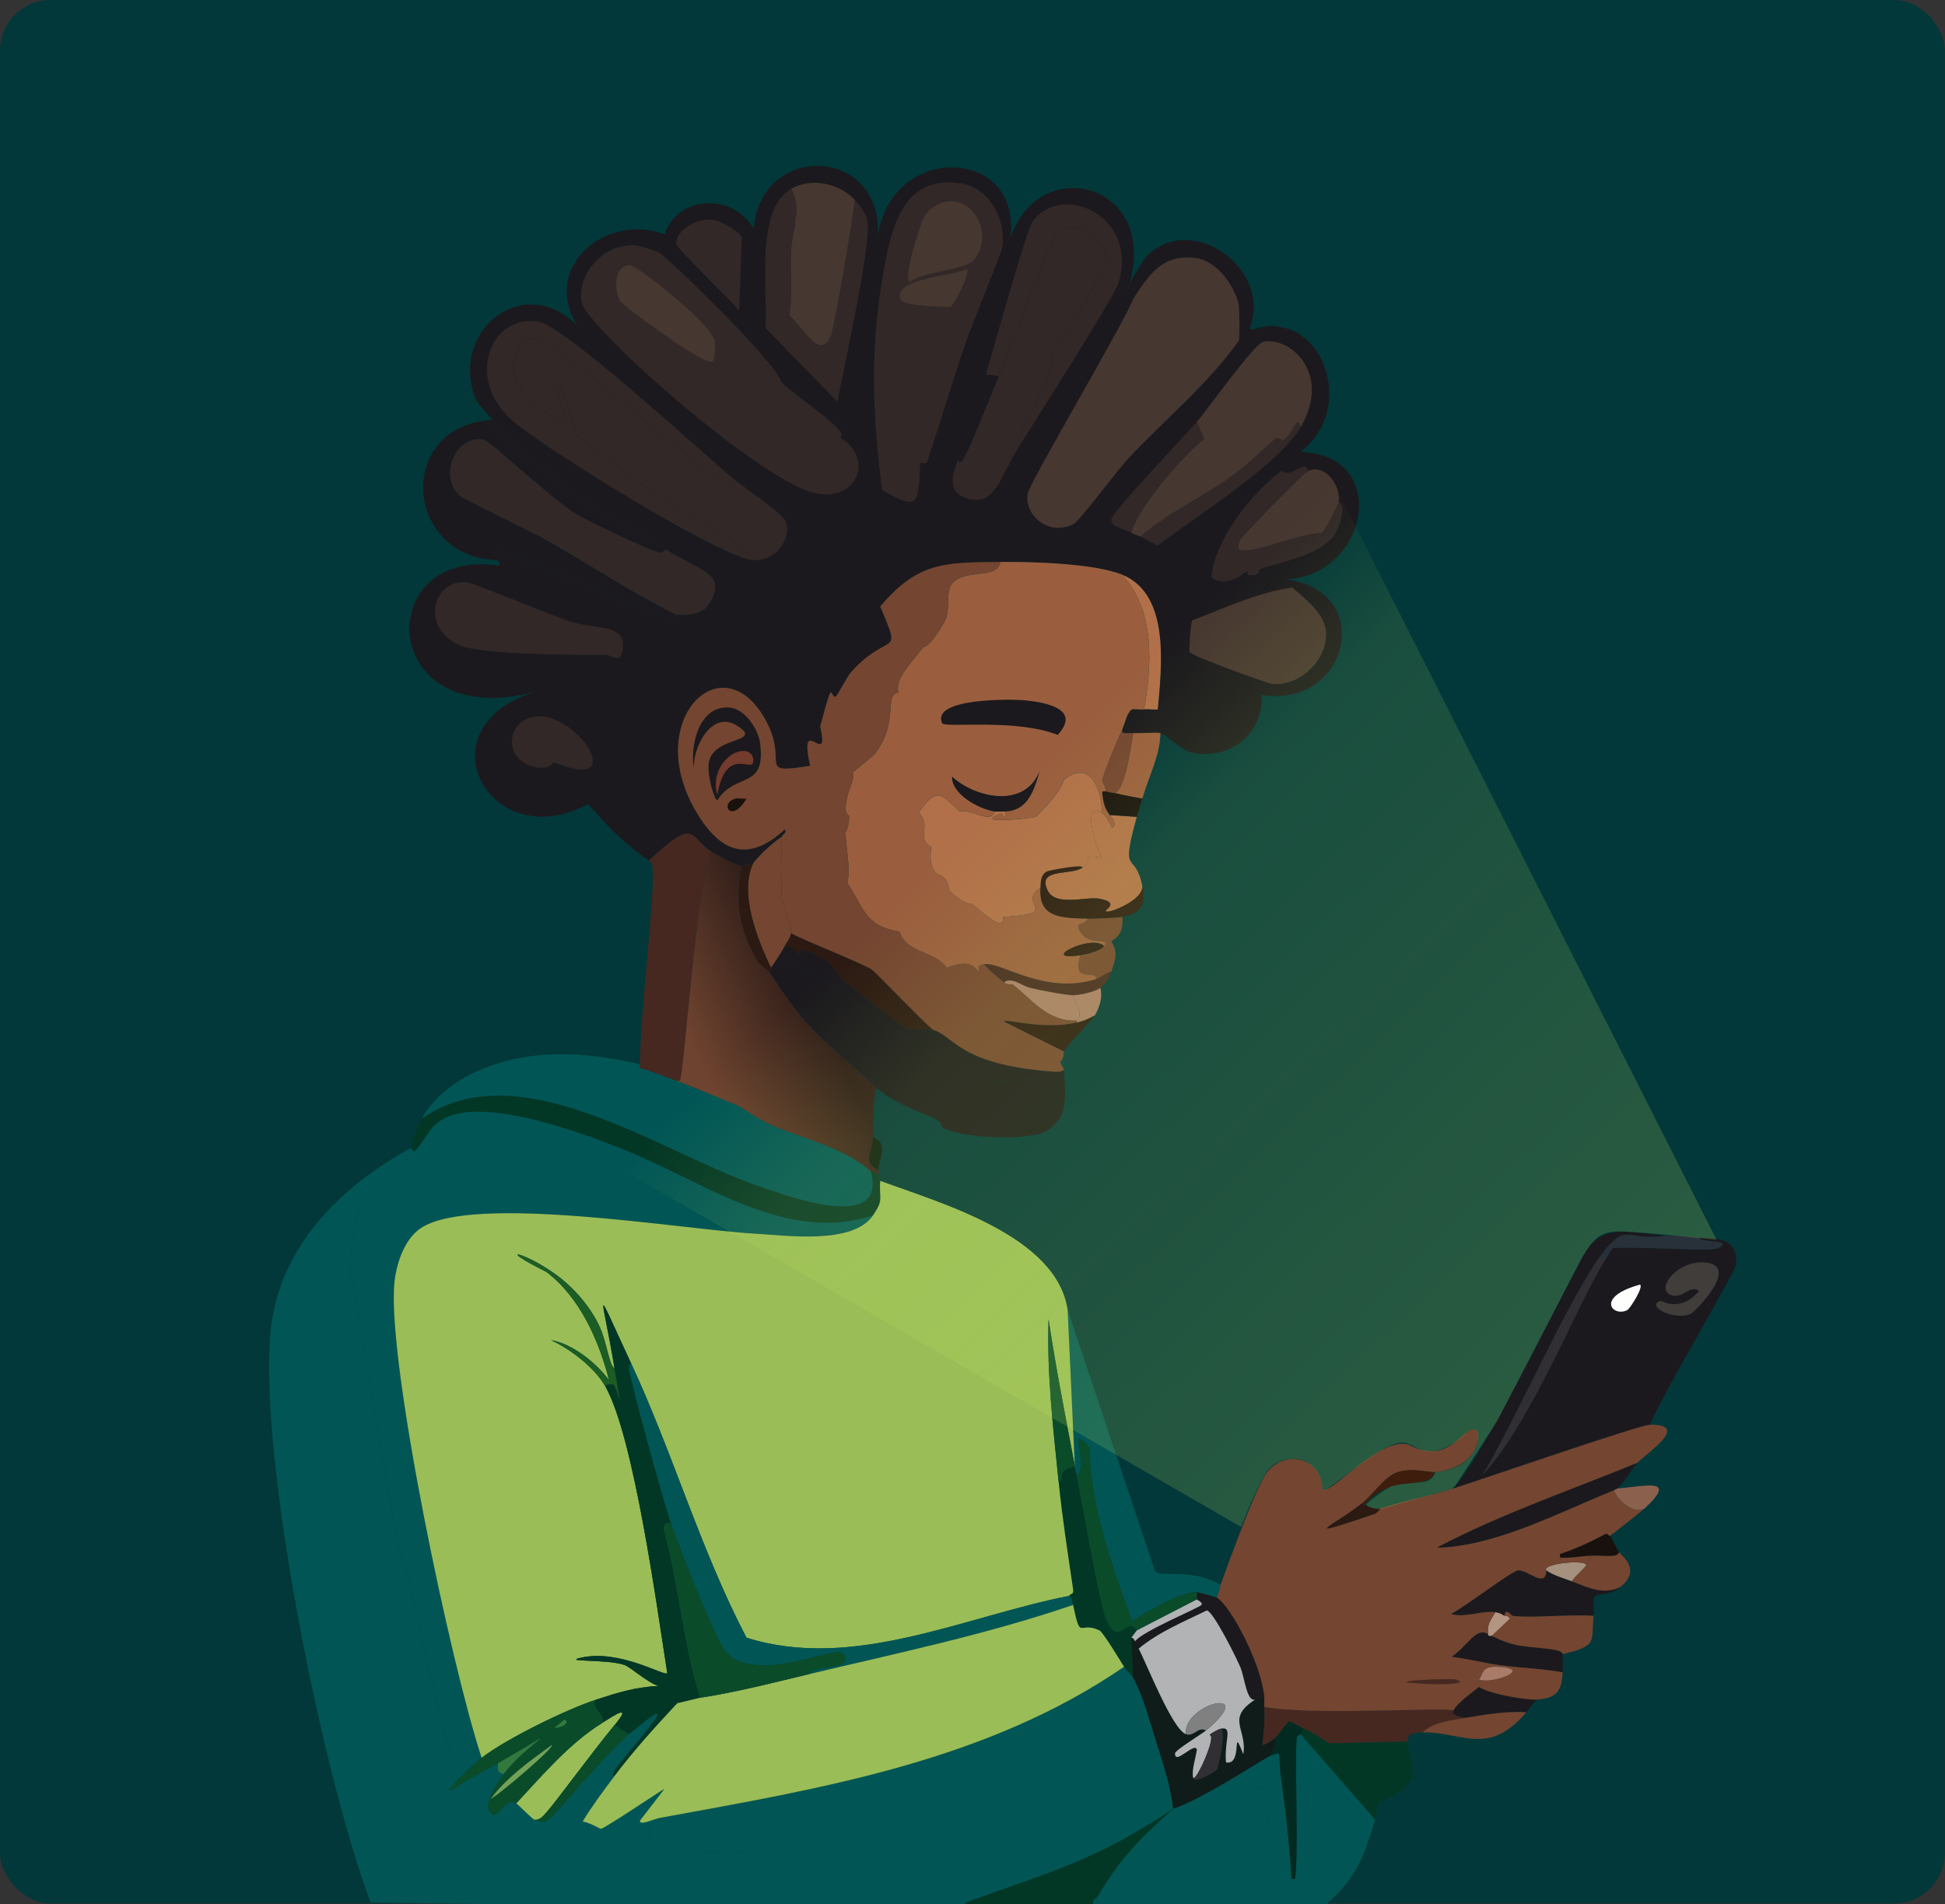 <svg xmlns="http://www.w3.org/2000/svg" width="613" height="600" fill="none"><rect width="100%" height="100%" fill="#333333" stroke="none"/><g clip-path="url(#a)"><rect width="612.961" height="599.858" y="-.001" fill="#023839" rx="16"/><path fill="#1B191D" d="M471.282 508.052c1.037.117 2.015.606 2.869 1.148.182-2.81 2.412-.02 2.582 0 5.841.775 18.3-.574 25.524 0 .189-1.78-.137-3.658 0-5.451.861-2.301 4.668-.352 8.606-3.729-5.568 2.81-10.386.209-15.484-1.721-2.693-1.017-5.633-1.78-8.032-3.443-.15 5.946-5.907-.254-8.893 0-2.021.17-17.414 11.997-21.222 13.763 4.721 1.298 9.271-1.128 14.05-.573v.006zm1.147 16.638c6.644.958 13.457 1.076 20.074 2.295.104-1.904-.072-3.834 0-5.737-.293-1.976-8.841-1.676-14.624-2.869-3.963-.815-7.341-2.764-7.745-2.869-.443-.117-1.18.287-1.147-.573-3.964-2.204-6.025 3.318-11.475 7.171 4.968.633 9.982 1.871 14.911 2.582h.006zm-14.336 14.336c.261.091-1.63 1.623 4.016 2.295 5.633-1.017 13.294-2.204 18.927-1.721 1.122-1.317 2.099-2.915 3.443-4.016-3.286.241-15.094-1.748-18.353-4.017-.339.431-7.068 5.073-8.033 7.459z"/><path fill="#18110E" d="M501.111 490.274c4.466-.216 8.763.789 9.18-1.148-1.043-1.552-1.786-3.579-2.869-5.163-.365.202-.808-.907-1.434-.574-4.635 2.438-9.336 4.72-14.337 6.311v1.147c3.195.261 6.292-.423 9.467-.573h-.007z"/><path fill="#1B191D" d="M458.094 469.052c8.449-2.647 58.684-20.042 61.943-20.074 2.497-7.178 26.49-47.379 26.959-50.189 1.526-9.153-7.054-8.351-11.474-8.893-.111 2.074 11.259.339 6.024 3.443-1.93 1.141-27.917-.691-33.27 0-1.043 1.252-1.721 2.673-2.582 4.016-8.065 12.576-23.301 51.388-38.427 67.394 10.451-17.186 26.933-55.196 37.28-69.115 8.397-11.299 7.967-4.062 20.648-6.311-9.754-.58-18.353-3.645-24.091 3.155-4.309 5.105-30.936 62.726-43.017 76.574h.007z"/><path fill="#28313A" d="M525.201 389.322c-12.681 2.243-12.25-4.988-20.648 6.311l1.148 1.721c.86-1.343 1.538-2.764 2.582-4.016 5.352-.691 31.34 1.141 33.27 0 5.241-3.097-6.135-1.369-6.025-3.442-2.992-.365-7.165-.385-10.327-.574z"/><path fill="#312F34" d="m505.701 397.354-1.147-1.721c-10.347 13.919-26.835 51.929-37.28 69.115 15.126-16.012 30.362-54.824 38.427-67.394z"/><path fill="#403D3B" d="M538.109 397.928c-9.369-1.447-17.212 8.906-10.901 10.328 3.468.775 5.268-3.443 8.319-1.435-6.233 7.074-11.683 2.934-12.329 3.156-4.472 1.532 4.27 6.396 9.754 4.016.997-.43 15.171-14.513 5.163-16.058l-.006-.007z"/><path fill="#FEFEFD" d="M516.883 404.813c-14.448 3.951-8.495 10.393-4.016 8.033.958-.509 5.228-7.413 4.016-8.033z"/><path fill="#0D1D11" d="M275.125 358.348c-.267 5.255-3.533 8.162 1.722 10.327-.013-3.338 3.605-8.235-1.722-10.327z"/><path fill="#1B191D" d="M156.969 176.526c.026-.574-.763-2.556.287-2.869 2.771-.828 44.751 19.233 53.918 20.648 1.603.248 1.903-.58 2.008-.574-13.809-6.813-26.555-15.321-39.862-22.943-4.674-2.679-26.874-13.352-28.106-14.336-7.302-5.849-1.708-19.899 7.458-17.78 1.976.457 20.916 18.471 29.254 23.517 3.11 1.884 24.358 12.127 26.385 12.042.092 0 1.428-.789 1.435-1.148-10.112-5.991-20.602-11.344-30.115-18.353-2.262-1.669-21.371-17.309-22.369-18.353-1.323-1.388-1.03-2.718-2.008-4.016-30.734 1.526-28.132 43.441 1.721 44.165h-.006z"/><path fill="#312827" d="M213.174 193.73c4.003.196 8.567.203 10.901-4.302 4.401-8.489-1.923-8.991-14.336-16.345 0 .358-1.344 1.141-1.435 1.147-2.021.085-23.275-10.164-26.385-12.042-8.332-5.046-27.272-23.06-29.254-23.516-9.166-2.119-14.76 11.931-7.458 17.779 1.232.984 23.431 11.664 28.106 14.337 13.307 7.621 26.053 16.129 39.861 22.942z"/><path fill="#1B191D" d="M155.246 132.361c.971 1.297.685 2.627 2.008 4.016.998 1.043 20.107 16.684 22.369 18.353 9.512 7.008 20.003 12.361 30.115 18.353 12.413 7.354 18.737 7.856 14.336 16.344-2.334 4.506-6.897 4.499-10.901 4.303-.104 0-.404.822-2.008.574-9.166-1.415-51.147-21.476-53.917-20.648-1.05.313-.255 2.295-.287 2.869-.033.58 1.173.978.287 1.721-40.383-5.972-38.277 53.39 12.041 39.575-37.325 11.057-15.138 52.372 16.058 35.565 5.809 6.558 11.808 12.993 19.214 17.779 15.126-14.311 12.603-7.126 19.5-2.869 1.943 1.2 7.876 4.433 9.754 4.59.932.078 1.806-.926 3.442-.574.783-1.701 6.931-7.406 9.18-8.606.091-.841 1.786-1.271.861-2.295-11.508 10.582-20.277 7.218-27.82-5.45-16.788-28.204 6.878-52.477 20.648-30.975 9.805 15.315-3.071 19.266 15.197 16.345-3.853-17.46 6.416 1.571 3.156-12.329 4.29-16.241 2.921-9.167 4.877-9.467.449-.065 3.579-6.298 4.876-7.745 12.107-13.483 16.384-3.684 9.18-20.648 11.97-14.206 20.446-13.848 37.853-14.05 9.878-.117 29.73.463 38.427 4.016 15.204 6.214 12.375 29.117 11.188 42.443-1.343.163-3.058-.228-4.303 0-1.121.203-3.064-.254-3.729 0-1.597.613-2.373 4.669-3.156 6.312-.358 1.675 1.187 1.056 3.443 1.147 2.758.111 7.067-.313 8.606 0 1.988.411 6.141 5.561 10.614 6.311 11.592 1.936 21.991-6.22 21.221-18.353 27.403 4.544 36.413-32.631 7.746-36.419 25.928-1.108 33.211-39.196 4.59-40.148 14.93-11.527 9.681-34.072-3.73-38.714-7.915-2.745-11.996 1.532-12.328-.287 7.295-18.979-18.934-37.11-32.697-22.369-.899.965-4.211 6.611-5.163 8.32-.163.293.417 1.531-.861 2.294-.887-.834.828-2.177.861-2.295 9.082-31.477-28.341-41.51-37.567-14.337 3.788-29.456-38.766-30.1-41.869.574 2.908-29.56-36.921-31.333-39.001-3.442-6.265-11.142-23.79-11.005-28.106 1.721-18.457-7.015-38.975 10.269-27.533 28.68-16.619-16.612-39.607.952-32.409 22.082 1.049 3.084 3.899 5.307 5.737 7.746v-.013z"/><path fill="#463730" d="M376.931 81.312c-10.477-1.428-14.826 5.196-19.787 12.903-3.547 8.775-32.723 57.927-33.27 61.37-1.128 7.191 7.191 13.554 14.623 9.466 1.78-.978 14.005-17.238 16.919-20.361 11.631-12.459 25.029-23.334 34.991-37.279.391-.946.176-10.673 0-11.475-1.317-6.005-6.969-13.737-13.476-14.624z"/><path fill="#312827" d="M237.837 176.526c8.202-.079 11.664-8.235 9.753-12.329-1.251-2.673-13.502-10.842-16.631-13.476.547 3.051-3.436.443-7.746-2.295-9.225-5.855-48.982-41.72-55.065-41.87-4.688-.117-15.256 13.633 9.754 26.959 1.91-.443-1.5-5.796-2.009-8.319-2.529-12.498 3.56 2.302 5.451 11.762 9.271 6.5 18.144 13.756 27.533 20.074 9.231 6.22 22.251 11.84 28.967 19.5l-.007-.006z"/><path fill="#312827" d="M237.836 176.525c-6.715-7.667-19.735-13.28-28.967-19.5-9.388-6.324-18.262-13.574-27.533-20.074-1.89-9.454-7.973-24.253-5.45-11.762.508 2.523 3.918 7.876 2.008 8.319-25.01-13.326-14.441-27.076-9.753-26.958 6.082.149 45.839 36.014 55.065 41.869 4.309 2.738 8.293 5.346 7.745 2.295-10.099-8.502-52.848-47.829-61.083-49.328-14.982-2.732-23.529 17.61-8.606 30.975 9.036 8.091 66.938 44.256 76.574 44.164z"/><path fill="#463730" d="M407.331 185.131c-11.077 1.539-21.143 6.448-31.549 10.327-.554.587-1.095 9.59-.86 10.04.645 1.239 24.703 9.904 26.098 10.041 8.71.828 17.466-7.739 16.918-16.345-.371-5.868-6.63-10.477-10.614-14.05l.007-.013z"/><path fill="#312827" d="M146.927 183.41c-10.94-.548-14.454 14.884-1.721 20.074 6.943 2.829 36.908 3.005 45.885 2.869.959-.014 4.095 2.516 4.877-.287 2.732-9.773-7.771-7.615-15.771-10.041-5.059-1.532-31.49-12.531-33.27-12.615zM269.386 62.959c-.678 7.256-6.48 40.448-7.458 42.73-3.377 7.921-7.68-1.115-13.189-6.311 1.186-6.644.267-13.418.573-20.074.294-6.435 3.593-14.167 0-19.787-11.474 6.532-7.243 32.709-8.032 43.877l22.656 23.23c2.047-11.005 10.784-49.693 9.467-57.074-.372-2.073-2.524-5.007-4.017-6.597v.006z"/><path fill="#463730" d="M249.313 59.516c3.592 5.62.293 13.353 0 19.788-.307 6.656.612 13.43-.574 20.074 5.516 5.196 9.819 14.226 13.189 6.311.972-2.282 6.774-35.48 7.459-42.73-4.981-5.288-13.685-7.08-20.074-3.443z"/><path fill="#312827" d="M421.955 158.173c-.059.554-4.427 9.291-5.451 9.754-9.238.228-30.747 11.005-25.524 2.008.756-1.304 19.845-20.889 21.221-21.509-.697-4.146-4.929 2.471-8.319 0-9.382 6.859-21.098 21.613-22.082 33.557 6.422 4.505 13.137-4.987 11.188-.861 4.974.665 3.475-1.525 4.016-1.721 7.08-2.568 19.344-4.355 23.803-11.188 1.232-1.89 3.697-9.108 1.148-10.04z"/><path fill="#463730" d="M412.206 148.419c-1.375.62-20.465 20.205-21.221 21.509-5.222 8.997 16.286-1.78 25.524-2.008 1.024-.463 5.392-9.193 5.451-9.754.6-5.607-4.538-12.087-9.754-9.753v.006z"/><path fill="#312827" d="M224.936 69.27c-6.22-.685-12.401 4.14-11.762 7.745.255 1.421 17.499 17.936 19.788 20.935l.86-23.23c-.6-1.819-7.021-5.242-8.893-5.45h.007z"/><path fill="#1B191D" d="M378.076 214.952c-20.296 21.548 13.476 26.379 16.918 3.156l-16.918-3.156z"/><path fill="#312827" d="M171.592 225.853c-8.952-1.343-13.633 8.313-7.459 13.763 2.38 2.1 8.417 3.749 10.328.574 22.675 9.388 9.688-12.459-2.869-14.337zm143.107-107.256c-1.349 3.253-10.418 26.34-11.761 26.959-.672.313-1.03-.326-.861-1.147-.522 2.308-5.177 10.072 2.582 12.615 8.919 2.934 10.431-6.598 16.345-16.058-.444-7.302 9.655-16.488 10.901-29.541 3.077-3.735 17.629-28.517 17.205-30.974-.248-1.454-9.525-13.464-16.058-6.885-1.715 1.727-15.875 39.053-18.353 45.025v.006z"/><path fill="#312827" d="m310.682 118.024 4.016.573c2.478-5.972 16.638-43.303 18.353-45.025 6.539-6.578 15.81 5.431 16.058 6.885.424 2.452-14.128 27.233-17.205 30.975-1.246 13.046-11.338 22.239-10.901 29.541 5.124-8.202 30.173-47.3 31.548-51.91 6.292-21.117-17.681-31.66-26.958-19.5-2.087 2.738-12.557 40.787-14.911 48.467v-.006z"/><path fill="#1B191D" d="M310.683 118.023c-2.732 8.919-6.526 17.173-8.606 26.386-.169.821.189 1.46.861 1.147 1.336-.619 10.412-23.706 11.761-26.959l-4.016-.574zm45.311-28.679c-.032.117-1.747 1.46-.86 2.295 1.277-.763.697-2.002.86-2.295z"/><path fill="#312827" d="M200.272 77.297c-10.718-.645-18.672 9.851-16.918 18.066 1.682 7.895 55.384 55.541 73.131 59.935 13.098 3.247 19.618-10.255 8.319-17.492 3.475-1.552-13.118-12.211-18.64-17.492-1.877-6.611-35.949-39.405-38.427-40.722-1.206-.64-6.304-2.223-7.458-2.295h-.007z"/><path fill="#463730" d="M198.552 83.608c-5.249.007-5.02 7.817-3.156 11.188.848 1.532 26.262 20.296 28.967 19.214 1.187-.476 1.07-5.549.861-6.598-1.128-5.594-24.488-23.81-26.672-23.804z"/><path fill="#312827" d="M302.937 57.795c-18.203-2.816-21.861 13.47-24.377 27.246-4.466 24.442-3.638 44.927-.574 69.402 11.631 6.715 11.54 4.473 12.042-8.606.196-.378 1.786.965 2.295-.574 4.101-12.374 7.823-24.937 12.042-37.279 1.877-5.496 11.155-28.002 11.474-29.828 1.467-8.547-3.709-18.94-12.902-20.36z"/><path fill="#463730" d="M301.222 63.533c-3.964-.646-7.974 1.545-10.041 4.876-.645 1.044-7.093 19.885-4.303 20.361 3.899-3.272 17.551-3.475 20.361-7.171 5.184-6.813.946-16.925-6.024-18.066h.007z"/><path fill="#463730" d="M304.658 84.754c-3.801 2.19-23.119 2.953-20.935 9.466.802 2.393 13.281 2.315 15.771 2.582 1.526-1.108 6.52-11.161 5.164-12.042v-.006z"/><path fill="#312827" d="M359.435 169.068c.802.306 4.863 2.881 5.45 2.868 11.827-9.075 38.108-25.42 45.025-37.279-1.134-4.518-2.001 1.917-5.45 4.016-.437.267-1.611-1.082-2.295-.574-2.836 2.106-8.228 7.948-14.911 12.616-9.147 6.396-19.37 11.012-27.819 18.353zm-2.868-1.148c1.545-7.335 16.241-24.482 22.943-29.541l-2.295-5.45c-3.351 3.872-26.75 28.432-26.959 30.688-.228 2.477 3.195 2.634 6.311 4.303z"/><path fill="#463730" d="m377.215 132.936 2.295 5.45c-6.702 5.059-21.404 22.206-22.943 29.541.978.521 1.858.763 2.869 1.147 8.449-7.341 18.672-11.957 27.819-18.353 6.683-4.674 12.075-10.516 14.911-12.615.684-.509 1.858.841 2.295.573 3.449-2.099 4.309-8.534 5.45-4.016 10.034-17.205-3.553-28.706-11.761-26.959-2.895.62-17.512 21.281-20.935 25.238v-.006z"/><path fill="#463730" d="M402.74 115.156c-7.713-1.193-8.209 14.533-4.016 18.353 13.124-4.759 9.727-17.473 4.016-18.353z"/><path fill="#015655" d="M303.798 600.971c-.3-.894.854-1.506 1.434-1.722 25.466-9.323 39.758-12.68 64.526-29.253-.913-7.72-3.41-15.009-5.738-22.369-16.716 6.493-32.591 15.497-49.614 21.221-20.303 6.833-52.621 12.837-73.992 14.337-3.39.241-28.922.932-30.402.574-.293-.072.946-1.911-4.589-2.295-3.032-10.354 2.803-5.236 2.581-8.606-2.158.391-6.48 2.601-6.311.86l7.746-10.04c-2.602 1.545-18.894 12.524-20.074 12.616-.307.026-3.704-2.067-5.738-2.295 3.012-4.975 6.54-9.702 10.041-14.337-1.2-.078.397-2.347.573-2.582 4.962-6.513 24.045-27.5 4.016-10.614-7.751 6.533-24.305 26.907-26.098 27.533-1.167.404-2.595-.092-3.729-.574-.9-.378-4.994-4.649-5.737-5.164-3.932-2.731-6.012 7.452-8.606 2.008-1.174-2.464 2.855-8.892 4.589-11.187-2.138-.685-1.799-1.317-1.721-3.443-4.89 2.843-10.092 5.157-14.623 8.606l-.861-.287c1.141-.847 1.897-2.171 2.869-3.155-6.579-21.672-11.227-43.539-16.058-65.673-.183-.841-1.617-2.94-1.722-3.442-6.421-29.919-10.105-60.601-16.058-90.624.079-26.216 8.235-26.294 20.075-38.14l-1.148-1.148c-22.408 12.401-41.765 31.477-44.164 58.221-3.606 40.109 16.162 138.485 31.549 179.526 62.295.867 124.689 1.552 186.984 1.435v.013zM338.79 462.74c.157.815.417 1.48.574 2.295 4.042-3.371-3.534-17.799 4.016-8.893.43 19.096 6.996 37.019 13.476 54.779 4.447-3.149 15.602-9.441 20.361-9.18.326.02 6.031 1.552 6.311 1.721.776-1.78.998-3.599 1.148-4.016-9.46-5.548-18.666-2.112-20.648-4.303a723050.67 723050.67 0 0 0-27.533-82.311l2.295 49.902v.006zM150.086 337.7c-6.644 2.999-13.672 8.391-17.206 14.91 30.193-21.358 74.116 9.786 104.68 20.648 12.368 4.394 41.778 15.061 36.993-4.016-7.778-7.471-21.795-10.464-31.836-14.91-3.872-1.715-9.232-5.516-9.753-5.738-5.764-2.406-14.226-6.004-19.787-8.032-3.404-1.239-8.241-3.214-11.475-4.016-12.616-3.13-10.588-1.115-11.188-1.148-13.541-.769-27.233.261-40.435 2.295l.007.007z"/><path fill="#033725" d="M132.88 352.616c-1.813 3.345-2.406 5.607-3.443 9.18l1.148 1.147c3.625-3.625 4.361-7.654 9.179-10.327 12.883-7.139 43.448 4.349 57.074 9.754 24.735 9.812 50.553 29.697 78.295 20.647 3.592-5.267 1.832-5.111 2.295-10.9.169-2.113-.574-1.63-.574-1.722-1.408-1.271-2.204-1.056-2.295-1.147 4.779 19.076-24.625 8.41-36.993 4.016-30.558-10.862-74.481-42.006-104.68-20.648h-.006z"/><path fill="#015655" d="M150.084 337.699c13.209-2.034 26.894-3.057 40.435-2.294.594.032-1.428-1.982 11.188 1.147v-1.147c-17.218-4.043-35.089-5.171-51.623 2.294zm-19.5 25.238c-11.839 11.853-19.996 11.925-20.074 38.14 5.959 30.03 9.636 60.705 16.058 90.624.105.496 1.539 2.601 1.721 3.442 4.838 22.135 9.48 44.002 16.058 65.673 2.022-2.047 5.236-5.157 7.459-6.885-9.754-29.377-29.749-124.402-27.533-149.418.535-6.05 3.051-13.939 8.319-17.492 16.293-10.986 82.885.469 105.254 1.721 0-.378.163-.991-.287-1.147-1.434-.502-18.489-1.708-23.516-2.295-13.613-9.851-50.586-29.561-65.386-32.123-3.266-.567-7.178 1.089-8.893-.573-4.811 2.666-5.555 6.695-9.18 10.327v.006z"/><path fill="#015655" d="M139.757 352.616c1.709 1.656 5.62.007 8.893.574 14.8 2.562 51.773 22.271 65.386 32.123 5.027.586 22.082 1.793 23.517 2.295.45.156.287.769.287 1.147 9.981.554 30.935 3.566 37.279-5.737-27.741 9.049-53.553-10.836-78.295-20.648-13.626-5.405-44.19-16.886-57.073-9.754h.006z"/><path fill="#033725" d="M333.626 466.757c1.148 11.409 2.921 22.786 4.59 34.13.287 1.956-1.278 1.219-1.147 2.008.058.372.489-.235 1.147 2.869 2.491 11.748 1.728 4.883 8.319 8.032 1.148.548 6.566 9.604 7.746 11.475.71 1.128 2.764 3.246 2.868 3.442l-.573-12.615 1.721-2.295c-3.319-5.034-5.607 6.193-9.754-3.73-2.066-4.942-7.412-35.982-9.179-45.025-.157-.815-.418-1.48-.574-2.295-.033-.182.033-.391 0-.573-6.396 1.095-2.608 4.264-5.164 4.59v-.013z"/><path fill="#015655" d="M208.013 572.87c.222 3.37-5.613-1.754-2.582 8.606 5.536.384 4.297 2.223 4.59 2.295 1.48.358 27.005-.333 30.402-.574 21.371-1.506 53.683-7.511 73.991-14.337 17.023-5.724 32.899-14.728 49.615-21.221-2.034-6.435-3.67-12.929-6.884-18.927-.105-.196-2.159-2.315-2.869-3.442-43.467 29.801-95.494 38.322-146.263 47.606v-.006zm195.59-13.768c-1.043.788-3.169 2.947-4.016 3.442 5.45 10.979-1.572 4.714.573 12.329-4.048 1.004-2.066 1.93-4.303 3.729-2.79 2.243-20.895 12.355-26.385 15.484-4.824 2.752-6.93 8.443-16.345 4.59-2.327 1.552-8.345 2.152-7.458-.574-.065.111-1.493.216-1.148 2.295 24.377-.104 48.755.079 73.132 0 10.379-9.036 12.1-15.484 15.771-26.959-7.841-8.984-15.68-17.97-23.517-26.959-.039.059-1.049.392-1.147.861-.841 3.964.547 35.526-.574 44.738h-1.147c-.613-11.018-1.904-22.062-3.443-32.983l.007.007z"/><path fill="#033725" d="M303.8 600.971c13.581-.026 27.142-.515 40.722-.574-.345-2.079 1.082-2.184 1.148-2.295 7.556-12.746 13.3-18.32 24.09-28.106-24.769 16.573-39.06 19.931-64.526 29.254-.58.209-1.734.828-1.434 1.721zm106.115-54.485c7.841 8.984 15.679 17.97 23.516 26.959.535-1.676.372-3.782 1.148-5.451 16.716-5.848 8.625-13.997 9.179-19.213l-24.951.574c-2.405-1.663-5.085-3.397-7.745-4.59-1.115.593-.913 1.375-1.147 1.721z"/><path fill="#015655" d="M353.129 598.676c9.414 3.86 11.52-1.838 16.344-4.59 5.49-3.129 23.595-13.248 26.386-15.484 2.236-1.799.254-2.725 4.303-3.729-2.145-7.615 4.876-1.35-.574-12.329-2.217 1.291-6.194 1.108-5.451 4.016-1.082-.652-3.123-.489-4.016 0-27.069 14.937-34.939 30.747-36.992 32.123v-.007z"/><path fill="#015655" d="M400.161 553.364c-1.597.684-21.482 13.737-30.401 16.631-10.79 9.786-16.534 15.361-24.09 28.107-.887 2.725 5.131 2.125 7.458.574 2.054-1.376 9.923-17.186 36.993-32.123.893-.489 2.934-.652 4.016 0-.75-2.908 3.234-2.725 5.45-4.016.848-.496 2.973-2.654 4.017-3.442-.3-2.113-.163-4.46-.574-6.598-.118-.17-2.471.691-2.869.86v.007z"/><path fill="#032A20" d="M401.883 547.633c.45 2.719-.541 3.573-1.721 5.737.397-.169 2.751-1.03 2.868-.86.411 2.138.274 4.485.574 6.597 1.539 10.921 2.83 21.959 3.442 32.984h1.148c1.121-9.213-.267-40.775.574-44.738.097-.47 1.108-.802 1.147-.861.228-.346.033-1.128 1.147-1.721-1.043-.47-4.322-2.4-4.876-2.295-.45.085-3.312 4.335-4.303 5.163v-.006z"/><path fill="#0A4C2A" d="M339.363 465.035c1.767 9.043 7.113 40.083 9.18 45.025 4.14 9.917 6.428-1.31 9.753 3.729 6.312-3.251 12.62-6.502 18.927-9.753-.163-.339.104-1.545 0-2.295-4.759-.267-15.914 6.024-20.361 9.18-6.487-17.753-13.052-35.682-13.476-54.779-7.55-8.912.026 5.523-4.016 8.893h-.007z"/><path fill="#9ABD57" d="M277.42 372.117c-.463 5.789 1.304 5.626-2.295 10.901-6.344 9.297-27.305 6.291-37.28 5.737-22.362-1.252-88.961-12.707-105.254-1.721-5.268 3.553-7.778 11.449-8.319 17.492-2.217 25.016 17.779 120.041 27.533 149.418 7.641-5.939 26.731-15.295 36.132-18.352 6.826-2.224 12.022-3.86 19.5-4.303-3.494-1.148-8.677-5.914-10.614-6.598-5.333-1.885-19.963-.894-13.763-2.295 12.375-2.797 26.496 6.056 27.246 4.876-3.266-20.687-10.497-74.376-19.5-90.336-3.358-5.953-11.071-11.86-17.206-14.624 6.709 1.076 14.122 6.97 18.353 12.616-3.169-12.46-9.258-26.223-19.787-34.131-17.251-8.665-6.318-6.089 3.442 1.147 5.438 4.03 10.706 10.165 13.476 16.345 2.113 4.708 2.941 12.127 4.59 12.903-3.912-23.927-7.171-28.191 5.164-1.721 13.241 28.412 21.88 58.755 36.419 86.607 33.609 10.66 68.841-6.748 101.811-13.189-.13-.789 1.435-.052 1.148-2.008-1.669-11.345-3.443-22.715-4.59-34.131-1.702-16.951-3.736-33.987-3.156-51.049 2.328 15.569 5.373 31.001 8.319 46.459.033.183-.032.391 0 .574l-2.295-49.902c-3.403-23.484-40.141-33.706-59.081-40.722l.007.007z"/><path fill="#033725" d="M193.676 431.19c2.855 17.441 1.239 6.892-.287 5.164-.104-.124-2.758-.339-2.582.574 9.004 15.96 16.234 69.65 19.501 90.337-.75 1.186-14.872-7.674-27.246-4.877-6.2 1.402 8.43.411 13.763 2.295 1.936.684 7.113 5.45 10.614 6.598-7.478.437-12.674 2.079-19.5 4.303-2.087 2.797 3.605 4.87 1.721 7.458 4.72-2.934 9.408-6.017 4.016.574l4.59 2.869c20.035-16.886.945 4.101-4.016 10.614-.176.234-1.774 2.503-.574 2.581 6.083-8.064 12.896-15.569 19.787-22.942l7.172-1.722c-5.477-17.27-6.676-35.571-11.475-53.057-.208-1.682.802-2.229 2.295-2.008-2.862-8.58-11.748-40.839-13.189-48.467-.183-.972.234-1.271.573-2.008-12.335-26.47-9.075-22.206-5.163 1.721v-.007z"/><path fill="#015655" d="M211.455 479.946c2.308 6.917 13.835 36.439 17.206 40.435 8.566 10.151 32.448-.678 36.419.287.097.026 1.414 1.337 1.434 1.434.763 4.486-9.604 2.413-11.475 5.451 27.905-6.644 55.965-12.498 83.172-21.795-.659-3.104-1.089-2.497-1.148-2.869-32.97 6.441-68.202 23.849-101.811 13.189-14.545-27.852-23.184-58.194-36.419-86.607-.339.736-.756 1.036-.574 2.008 1.448 7.628 10.334 39.887 13.19 48.467h.006z"/><path fill="#0A4C2A" d="M333.625 466.757c2.556-.326-1.232-3.494 5.164-4.59-2.947-15.458-5.985-30.89-8.319-46.459-.58 17.062 1.454 34.098 3.155 51.049z"/><path fill="#1C5C25" d="M190.805 436.929c-.176-.913 2.471-.698 2.582-.574 1.526 1.735 3.143 12.277.287-5.163-1.649-.776-2.477-8.202-4.59-12.903-2.771-6.187-8.045-12.315-13.476-16.345-9.76-7.236-20.693-9.812-3.442-1.147 10.529 7.908 16.625 21.671 19.787 34.131-4.238-5.647-11.644-11.547-18.353-12.616 6.135 2.771 13.848 8.671 17.205 14.624v-.007z"/><path fill="#9ABD57" d="M255.044 527.553c-11.409 2.719-22.805 5.685-34.417 7.459l-7.172 1.721c-6.891 7.374-13.704 14.878-19.787 22.943-3.494 4.635-7.028 9.362-10.04 14.336 2.027.229 5.431 2.321 5.737 2.295 1.18-.091 17.473-11.07 20.074-12.615l-7.745 10.04c-.17 1.741 4.153-.463 6.311-.861 50.769-9.284 102.796-17.805 146.263-47.606-1.18-1.871-6.598-10.927-7.746-11.475-6.585-3.149-5.822 3.716-8.319-8.032-27.207 9.297-55.267 15.152-83.172 21.795h.013zm-65.385 15.49c-10.236 6.363-18.809 16.495-26.959 25.238.737.515 4.838 4.778 5.737 5.163 1.643.326 3.012-1.428 4.016-2.582 3.332-3.833 13.379-17.648 21.222-27.245 5.392-6.592.704-3.508-4.016-.574z"/><path fill="#0A4C2A" d="M168.436 573.438c1.135.482 2.562.978 3.729.574 1.793-.62 18.347-21 26.099-27.533l-4.59-2.869c-7.843 9.591-17.897 23.413-21.222 27.246-1.004 1.154-2.373 2.901-4.016 2.582zm52.196-38.426c11.612-1.767 23.008-4.74 34.418-7.459 1.871-3.038 12.237-.965 11.474-5.45-.019-.098-1.336-1.409-1.434-1.435-3.97-.958-27.852 9.865-36.419-.287-3.377-3.996-14.904-33.517-17.205-40.435-1.493-.221-2.504.326-2.295 2.008 4.792 17.486 5.998 35.787 11.474 53.058h-.013zm-68.827 18.926c-2.223 1.728-5.437 4.837-7.459 6.885-.971.978-1.727 2.301-2.868 3.155l.86.287c4.532-3.449 9.734-5.763 14.624-8.606 24.488-14.226 9.238-6.5 1.721 3.442-1.734 2.295-5.763 8.724-4.59 11.188 2.595 5.444 4.675-4.74 8.606-2.008 8.15-8.743 16.717-18.874 26.959-25.238 1.884-2.588-3.807-4.661-1.721-7.458-9.401 3.058-28.497 12.42-36.132 18.353z"/><path fill="#33793E" d="M156.968 555.659c-.079 2.119-.418 2.758 1.721 3.443 7.517-9.943 22.767-17.669-1.721-3.443z"/><path fill="#73A156" d="M173.887 549.921c-6.892 5.033-14.037 10.021-19.214 16.918 2.093-.795 20.394-16.383 19.214-16.918z"/><path fill="#33793E" d="m177.905 541.896-3.156 2.581c2.152.105 5.105-1.617 3.156-2.581z"/><path fill="#101C1A" d="M357.145 528.7c3.214 6.004 4.85 12.491 6.885 18.926 2.327 7.361 4.824 14.65 5.737 22.369 8.919-2.894 28.804-15.953 30.401-16.631 1.18-2.158 2.171-3.019 1.721-5.738-.456.378-3.592 2.778-4.016 2.008.502-3.892.835-7.836.574-11.761-.072-1.135.111-2.315 0-3.443-1.376.946-2.738 1.063-2.869 1.148-9.355 5.985-2.445 9.251-3.729 17.205-3.964-10.196.13 3.645-5.45 2.582-.607-7.002 2.36-11.448-1.722-10.614 1.95.737-.749 12.368-1.147 12.903-.267.358-6.885 4.609-7.459 2.581-.626-2.216.828-6.441 1.148-8.893-.665-2.62-7.009 5.125-6.885 1.148.033-.952 8.534-6.155 9.754-7.172-2.458-1.447-3.749 2.047-6.312 1.148-4.303-1.519-12.328-22.063-14.91-26.959-.45-.854-.75-1.389-1.148-2.295-.234-.535-.489-1.089-1.147-1.148l.574 12.616v.02z"/><path fill="#1B191D" d="M377.219 504.035c.046.098 2.021.985 1.435 1.722-.744.932-18.686 8.312-20.935 11.474.397.907.697 1.441 1.147 2.295 6.357-5.268 14.154-8.456 21.509-12.042 2.053.32 9.571 15.452 10.614 18.066 1.304 3.286 1.949 10.777 4.59 10.041.13-.085 1.493-.202 2.868-1.148-1.03-10.223-10.457-28.243-14.91-30.975-.281-.169-5.985-1.701-6.311-1.721.104.75-.163 1.956 0 2.295l-.007-.007z"/><path fill="#B2B3B4" d="m358.292 513.789-1.722 2.295c.659.058.913.612 1.148 1.147 2.249-3.156 20.191-10.536 20.935-11.475.586-.736-1.383-1.617-1.435-1.721-6.311 3.251-12.62 6.502-18.926 9.754zm.574 5.737c2.588 4.896 10.607 25.439 14.91 26.958-.991-9.746 23.426-15.484 6.311-1.147-1.212 1.017-9.721 6.22-9.753 7.172-.124 3.977 6.22-3.769 6.885-1.148-.32 2.452-1.774 6.676-1.148 8.893.906 1.226 7.53-13.411 5.164-13.476.091-.411 2.908-1.897 3.442-2.008 4.075-.835 1.115 3.605 1.721 10.614 5.581 1.063 1.48-12.779 5.451-2.582 1.284-7.96-5.627-11.22 3.729-17.205-2.64.736-3.286-6.748-4.59-10.041-1.036-2.614-8.56-17.746-10.614-18.066-7.354 3.586-15.152 6.781-21.508 12.042v-.006z"/><path fill="#808081" d="M373.777 546.485c2.562.9 3.853-2.595 6.311-1.147 17.114-14.337-7.302-8.6-6.311 1.147z"/><path fill="#312F34" d="M376.071 560.248c.574 2.028 7.191-2.223 7.459-2.582.397-.534 3.096-12.166 1.147-12.902-.528.111-3.351 1.597-3.442 2.008 2.366.065-4.258 14.708-5.164 13.476z"/><path fill="#462821" d="M398.436 537.881c.261 3.918-.072 7.869-.574 11.761.424.77 3.56-1.623 4.017-2.008.991-.828 3.846-5.078 4.303-5.163.554-.105 3.833 1.825 4.876 2.295 2.654 1.193 5.34 2.927 7.746 4.59l24.951-.574c.104-.959-.268-1.545.86-2.295 1.513-.424 2.165-.554 3.729-.574 3.671-3.462 9.141-3.755 13.763-4.59-5.646-.671-3.755-2.203-4.016-2.295-3.201-1.128-45.383 1.728-59.655-1.147z"/><path fill="#744530" d="M472.428 524.691v.574c11.025.698-2.302 5.568-6.311 4.016-.196.274.195 2.047 0 2.295 3.266 2.269 15.067 4.258 18.353 4.016 6.291-.463 7.712-2.829 8.032-8.606-6.618-1.219-13.431-1.336-20.074-2.295zm-10.32 16.632c-4.623.835-10.093 1.122-13.763 4.59 12.648-.182 20.615 7.83 32.696-6.311-5.633-.482-13.3.704-18.927 1.721h-.006zm38.999-51.051c-.072 1.063-.547 1.995-1.147 2.869-1.193 1.728-3.449 3.338-4.59 5.164 5.105 1.93 9.923 4.531 15.484 1.721 6.507-5.581.254-9.662-.574-10.901-.417 1.936-4.713.932-9.179 1.147h.006z"/><path fill="#8B614E" d="m509.715 469.052-1.148.574c1.298 3.279 6.363 7.758 9.754 5.737 10.855-10.06-.118-6.904-8.606-6.311z"/><path fill="#A5917E" d="M487.345 494.863c2.392 1.663 5.339 2.426 8.032 3.443 1.141-1.819 3.397-3.43 4.59-5.164-.809-1.806-14.226-.261-12.616 1.721h-.006z"/><path fill="#A97B68" d="M466.123 529.274c4.004 1.552 17.33-3.318 6.312-4.016-5.679-.358-4.799 1.911-6.312 4.016z"/><path fill="#744530" d="M474.149 509.2c.098.065.946-.287 1.722.86l-5.738 5.451c.398.104 3.782 2.054 7.746 2.869 5.789 1.193 14.337.886 14.623 2.868 11.429-2.588 8.906-4.146 9.754-12.042-7.224-.573-19.683.776-25.525 0-.169-.019-2.399-2.81-2.582 0v-.006z"/><path fill="#B49582" d="M471.279 508.053c-1.473 2.608-2.666 3.67-2.295 6.885-.032.86.704.456 1.148.573l5.737-5.45c-.776-1.148-1.623-.796-1.721-.861-.854-.541-1.832-1.023-2.869-1.147z"/><path fill="#744530" d="M458.09 469.052c-7.589 2.379-15.334 3.853-22.943 6.311-.124.039-1.102 1.414-2.008 1.721-25.146 8.521-12.772 3.788-3.729-3.443 3.11-2.484 7.113-8.495 11.188-9.753 4.798-1.48 9.577.228 11.761 0 14.207-1.5 14.481-12.42 12.903-13.189-4.147-2.034-8.15 11.689-21.222 4.59-8.762-3.097-25.616 16.723-27.246 14.049-.104-9.544-11.005-12.85-17.205-5.737-3.371 3.866-12.557 29.3-14.911 35.845-.15.418-.371 2.237-1.147 4.017 4.459 2.725 13.88 20.752 14.91 30.975.111 1.127-.071 2.308 0 3.442 14.266 2.875 56.454.013 59.656 1.147.965-2.379 7.693-7.021 8.032-7.458.195-.248-.196-2.021 0-2.295 1.512-2.099.626-4.375 6.311-4.016v-.574c-4.929-.711-9.943-1.949-14.911-2.582 5.451-3.853 7.511-9.369 11.475-7.171-.372-3.215.822-4.277 2.295-6.885-4.779-.561-9.336 1.871-14.05.574 3.808-1.767 19.207-13.594 21.222-13.763 2.979-.255 8.743 5.945 8.892 0-1.603-1.982 11.814-3.528 12.616-1.722.6-.873 1.069-1.806 1.148-2.868-3.169.15-6.266.834-9.467.573v-1.147c5.001-1.591 9.708-3.866 14.337-6.311.626-.333 1.069.776 1.434.574.613-.333 9.851-7.635 10.901-8.606-3.39 2.021-8.45-2.458-9.753-5.738-17.147 6.918-37.28 17.675-55.639 18.066 20.158-10.594 41.999-18.027 63.091-26.672 3.044-3.168 16.879-12.178 4.016-12.042-3.267.033-53.494 17.428-61.944 20.075l-.013.013z"/><path fill="#1B191D" d="m508.565 469.625 1.147-.573c2.673-2.419 4.877-6.539 6.311-8.032-21.091 8.638-42.932 16.071-63.091 26.672 18.36-.392 38.486-11.149 55.639-18.067h-.006z"/><path fill="#3E1D0C" d="M429.411 473.642c-.059.671.365.495.573.573 9.526-10.724 19.227-3.696 22.37-10.327-2.178.228-6.957-1.48-11.762 0-4.068 1.259-8.071 7.263-11.188 9.754h.007z"/><path fill="#2B1912" d="M435.146 475.363c-1.884.287-3.475-.541-5.163-1.148-.209-.078-.633.098-.574-.573-9.043 7.223-21.424 11.963 3.729 3.442.907-.306 1.885-1.682 2.008-1.721z"/><path fill="#462821" d="M458.95 529.273c-1.109-.358-15.772.072-15.772.861 7.752.991 20.942.808 15.772-.861z"/><path fill="#B17049" d="M341.084 273.462c-3.892 2.523-14.369 0-10.901 7.171 2.497 5.151 12.114 1.8 16.345 2.582 7.876 1.454-.821 4.44 2.869 4.016 2.419-.28 11.083-4.12 10.614-8.032-2.256-11.566-7.185-2.269-1.721-21.795l-8.606-.574c.189.463 1.056.554 1.721 3.156l-.861.86c-.919-1.402-1.786-3.683-3.155-4.59-6.689-4.414-2.054 11.103 0 14.05-7.341-1.206-2.478.672-6.311 3.156h.006z"/><path fill="#2B1912" d="M327.888 279.773c-.554 9.388 6.174 9.492 14.91 9.753 1.728.052 9.467-.28 10.901-.574 6.233-1.271 7.433-3.996 6.311-9.753.476 3.912-8.188 7.752-10.614 8.032-3.69.424 5.007-2.562-2.868-4.016-4.232-.782-13.855 2.569-16.345-2.582-3.475-7.172 7.008-4.648 10.901-7.172.86-1.408-10.654.842-11.188 1.148-2.002 1.154-1.897 3.286-2.008 5.164z"/><path fill="#744530" d="M342.805 289.519c-.789 2.334-5.027.645-1.721 4.877 2.803 3.579 9.121.867 6.885 3.729-1.233 1.578-5.405 2.549-7.459 2.869-2.68 9.245 4.427 4.244 5.164 7.458 1.63-.541 2.907-1.936 4.59-2.295 1.193-3.52 2.19-6.07 0-9.466.071-.444 4.172-1.474 3.442-7.746-1.434.294-9.173.626-10.901.574z"/><path fill="#9A5E3E" d="M357.142 231.018c-.847 4.746-2.275 16.775-5.737 18.927 2.914.717 5.659 1.199 8.606 1.721 1.969-6.807 5.541-13.385 5.737-20.648-1.539-.313-5.848.111-8.606 0z"/><path fill="#462821" d="M310.109 303.863c1.115 1.375 5.15 4.922 6.311 5.737 2.438-1.904 5.45 1.011 8.319 1.721 2.725.678 11.318 2.308 13.476 2.295 2.145-.013 6.683-.997 8.606-2.295 1.624-1.095 2.817-3.318 3.443-5.163-1.682.358-2.96 1.753-4.59 2.295-16.254 5.372-30.206-5.581-35.565-4.59z"/><path fill="#2B1912" d="M339.362 322.215c-10.764 2.51-22.721-1.421-22.943-.287 6.312 3.156 12.62 6.311 18.927 9.467.932-2.1 8.841-9.897 9.754-11.475-2.165 1.193-3.267 1.715-5.738 2.295z"/><path fill="#18110E" d="M348.541 249.372c0 .058-1.18-.17-1.147.287.339 5.17 1.975 6.389 2.294 7.171l8.606.574c.535-1.904 1.167-3.82 1.722-5.737-2.941-.515-5.692-1.004-8.606-1.721-.711-.176-1.865-.209-2.869-.574z"/><path fill="#A97B68" d="M338.214 313.61c.307 2.856 3.697 5.236 1.148 8.033v.573c2.471-.573 3.566-1.101 5.737-2.295 1.513-2.614 2.464-5.763 1.721-8.606-1.917 1.298-6.461 2.282-8.606 2.295z"/><path fill="#744530" d="M237.264 272.315c-4.296 9.375 1.506 23.849 5.737 32.696.092-.189 1.402-1.91 2.295-3.442.574-.991 1.22-1.78 1.722-2.869.73-1.578 2.066-2.797 2.294-4.59.353-1.93-2.81-10.04-2.868-10.614-.339-3.331-.339-16.677 0-19.787-2.249 1.193-8.398 6.904-9.18 8.606z"/><path fill="#B17049" d="M353.699 181.117c10.36 11.599 9.369 28.08 6.885 42.443 1.245-.228 2.96.163 4.303 0 1.193-13.332 4.023-36.236-11.188-42.443z"/><path fill="url(#b)" d="M224.073 268.299c-4.876 13.261-8.358 68.013-9.753 71.984-.156.45-.769.287-1.147.287 5.561 2.027 14.023 5.626 19.787 8.032.521.215 5.881 4.022 9.753 5.737 10.041 4.447 24.051 7.439 31.836 14.911.091.091.887-.124 2.295 1.147.013-.574 0-1.147 0-1.721-5.255-2.158-1.989-5.066-1.721-10.327.26-5.118-.294-10.432 1.147-15.485-17.355-16.26-20.517-16.227-33.844-36.705-.15-.229-1.89-1.017-4.016-3.73-5.646-10.724-6.669-17.531-4.59-29.54-1.877-.157-7.81-3.391-9.753-4.59h.006z"/><path fill="#462821" d="M204.573 271.168c1.539 1.604 1.037 2.458 1.148 4.303.476 7.784-4.016 45.018-4.016 59.935v1.148c3.233.802 8.064 2.777 11.474 4.016.378 0 .991.163 1.148-.287 1.395-3.971 4.876-58.723 9.753-71.984-6.898-4.257-4.375-11.442-19.5 2.869h-.007z"/><path fill="#2B1912" d="M233.82 272.888c-2.079 12.009-1.056 18.816 4.59 29.541 2.119 2.712 3.866 3.501 4.016 3.729.9.039.431-.861.574-1.147-4.231-8.841-10.027-23.321-5.737-32.697-1.637-.352-2.51.652-3.443.574z"/><path fill="#744530" d="M348.542 249.371c1.004.366 2.158.398 2.869.574 3.462-2.151 4.89-14.18 5.737-18.926-2.255-.092-3.801.534-3.442-1.148-1.506 3.162-5.998 13.822-6.311 16.345-.02.169 1.141 1.721 1.147 3.155z"/><path fill="#1B191D" d="M245.297 301.568c-.893 1.532-2.203 3.253-2.295 3.442-.143.287.326 1.187-.573 1.148 13.326 20.485 16.488 20.446 33.843 36.706 9.819 8.13 20.844 8.593 20.648 12.328 5.529 3.541 26.594 4.356 32.409 1.435 7.974-4.003 6.298-12.42 6.025-19.501-1.07.737-2.23.665-3.443.574-2.601 2.98-17.994 3.403-21.508 2.869-10.197-1.558-35.819-21.874-46.459-28.68-4.812-3.078-10.158-5.36-14.911-8.606-.867-.594-1.004-3.078-3.729-1.722l-.007.007z"/><path fill="#1B191D" d="M247.018 298.7c-.502 1.089-1.141 1.878-1.721 2.869 2.725-1.356 2.862 1.128 3.729 1.721 4.753 3.24 10.099 5.529 14.911 8.606 10.64 6.807 36.262 27.122 46.459 28.68 3.514.535 18.907.118 21.508-2.868-29.716-2.23-30.955-11.064-37.853-13.19-.424-.13-7.354-.176-8.893-.574l-19.5-14.91c-2.152-4.075-6.07-8.006-12.616-9.754-.365-.097.039 1.344-1.147 1.148-1.148-.189-2.563-2.921-4.877-1.721v-.007z"/><path fill="#2B1912" d="M247.018 298.699c2.308-1.199 3.729 1.532 4.876 1.721 1.187.196.783-1.245 1.148-1.147 6.552 1.741 10.464 5.679 12.616 9.753l19.5 14.911c1.539.398 8.462.443 8.893.574-3.775-3.123-18.105-18.164-19.214-18.927-2.771-1.897-20.445-8.795-25.524-11.475-.222 1.793-1.565 3.012-2.295 4.59z"/><path fill="#A97B68" d="M316.42 309.6c1.435 1.004 2.354.405 2.582.574 5.861 4.329 10.816 11.82 20.361 11.475 2.549-2.791-.841-5.177-1.147-8.033-2.158.013-10.758-1.616-13.477-2.295-2.862-.71-5.874-3.618-8.319-1.721z"/><path fill="#B17049" d="M316.994 255.682c-1.037.052-2.478.13-3.443 0-1.466 4.231-6.976-.861-11.187 0-6.663-6.618-7.296-6.807-12.903.286 4.414 4.427-.952 8.372 4.016 10.901-1.108 9.663 2.954 8.065 4.59 10.328 1.056 1.46.913 3.214 1.148 3.442 4.929 4.857 6.813 4.055 7.171 4.303 2.471 1.721 10.204 9.499 9.754 4.016 19.129-1.056 3.944-4.055 11.761-9.18.111-1.877 0-4.009 2.008-5.163.535-.307 12.049-2.556 11.188-1.148 3.834-2.484-1.03-4.361 6.311-3.155-2.053-2.947-6.689-18.471 0-14.05-.332-7.596-3.755-17.017-12.042-10.614-1.63 4.414-5.346 8.052-8.893 11.761-1.805.483-20.778 2.53-10.9-1.147.156-.059 1.258 3.155 1.434-.574l-.013-.006z"/><path fill="#9A5E3E" d="M315.272 177.101c-.88 5.692-11.904 1.838-15.484 7.172-1.649 2.451-.293 6.656-1.721 10.901-5.268 9.538-6.8 8.403-7.172 8.892-3.501 4.603-8.971 9.806-7.745 14.05-4.792 1.128.372 9.369-7.459 19.501-.273.352-5.919 4.961-6.884 5.737.502 3.762-1.741 4.812-2.295 10.901-.215 2.393 1.154 2.693 1.147 2.869-.215 4.531-1.141 4.896-1.147 5.163-.072 3.886 1.649 10.921.573 16.058 5.171 7.42 5.236 13.515 16.345 15.198 2.315 6.95 11.54 6.239 14.911 11.474 9.101-3.56 9.134 1.448 10.327 1.148.685-.17-1.786-1.702 1.434-2.295 5.36-.991 19.305 9.962 35.565 4.59-.736-3.208-7.843 1.792-5.163-7.459-13.626 2.106 3.273-6.839 7.458-2.869 2.243-2.855-4.081-.143-6.885-3.729-3.305-4.231.933-2.543 1.722-4.877-8.737-.254-15.465-.358-14.911-9.753-7.817 5.118 7.374 8.117-11.761 9.18.449 5.483-7.276-2.295-9.754-4.016-.352-.248-2.236.554-7.172-4.303-.234-.229-.091-1.976-1.147-3.443-1.636-2.256-5.698-.665-4.59-10.327-4.961-2.523.404-6.468-4.016-10.901 5.613-7.093 6.246-6.904 12.902-.287 4.206-.86 9.715 4.231 11.188 0-4.863-.645-13.6-5.372-13.476-10.901 7.517 6.859 23.028 10.008 27.533-1.721-1.735 6.246-3.808 12.296-10.614 12.616-.176 3.729-1.278.515-1.435.573-9.877 3.678 9.095 1.63 10.901 1.148 3.547-3.703 7.263-7.341 8.893-11.762 8.287-6.408 11.709 3.012 12.042 10.614 1.363.9 2.236 3.189 3.155 4.59l.861-.86c-.665-2.602-1.532-2.693-1.721-3.156-.32-.782-1.956-1.995-2.295-7.172-.033-.456 1.147-.228 1.147-.286 0-1.435-1.167-2.986-1.147-3.156.313-2.523 4.798-13.183 6.311-16.345.782-1.643 1.558-5.691 3.156-6.311.658-.254 2.607.202 3.729 0 2.484-14.363 3.475-30.844-6.885-42.443-8.704-3.553-28.55-4.133-38.427-4.016l.006.013z"/><path fill="#2B1912" d="M340.51 300.995c2.054-.32 6.22-1.291 7.459-2.869-4.179-3.971-21.085 4.974-7.459 2.869z"/><path fill="#1B191D" d="M323.018 220.692c-4.173-.411-29.625-.783-26.098 7.172.743 1.682 23.047-1.585 36.419 3.729 7.628-8.293-4.043-10.282-10.328-10.901h.007zm-9.467 34.991c.965.13 2.406.052 3.442 0 6.807-.326 8.88-6.37 10.614-12.616-4.505 11.729-20.015 8.58-27.532 1.722-.124 5.522 8.619 10.255 13.476 10.9v-.006z"/><path fill="#744530" d="M246.445 263.708c-.339 3.11-.339 16.456 0 19.787.058.568 3.22 8.685 2.868 10.614 5.079 2.674 22.754 9.571 25.525 11.475 1.115.763 15.439 15.804 19.213 18.927 6.905 2.125 8.137 10.959 37.854 13.189 1.212.091 2.373.163 3.442-.574-.019-.56-1.18-1.688-1.147-2.581 1.18-.881.978-2.765 1.147-3.156-6.311-3.155-12.62-6.311-18.926-9.467.221-1.134 12.185 2.797 22.942.287v-.573c-9.545.345-14.499-7.146-20.361-11.475-.228-.17-1.147.43-2.581-.574-1.161-.815-5.197-4.361-6.312-5.737-3.22.593-.749 2.125-1.434 2.295-1.186.3-1.226-4.707-10.327-1.148-3.371-5.228-12.603-4.524-14.911-11.474-11.109-1.689-11.181-7.785-16.344-15.198 1.075-5.137-.646-12.172-.574-16.058 0-.267.932-.632 1.147-5.163.007-.176-1.362-.476-1.147-2.869.554-6.089 2.797-7.139 2.295-10.901.958-.776 6.611-5.379 6.885-5.737 7.83-10.132 2.666-18.373 7.458-19.501-1.226-4.244 4.238-9.447 7.745-14.05.372-.488 1.904.652 7.172-8.892 1.428-4.245.072-8.45 1.721-10.901 3.586-5.333 14.604-1.474 15.485-7.172-17.415.202-25.89-.15-37.854 14.05 7.205 16.964 2.928 7.165-9.179 20.648-1.298 1.441-4.421 7.673-4.877 7.745-1.956.294-.587-6.774-4.877 9.467 3.26 13.9-7.009-5.125-3.155 12.329-18.269 2.92-5.392-1.031-15.198-16.345-13.769-21.502-37.442 2.771-20.648 30.975 7.544 12.667 16.306 16.032 27.82 5.45.926 1.024-.769 1.454-.861 2.295l-.006.013z"/><path fill="#18110E" d="M235.258 251.667c-1.037.157-2.595-.228-3.443 0-5.235 1.395-1.388 8.189 3.443 0z"/><path fill="#1B191D" d="M230.094 222.985c-9.636-.945-12.596 11.566-11.475 18.927-.072-6.728 5.816-18.327 13.763-13.189 8.345 5.391-7.126 3.181-8.893 11.187-.88 4.003 1.663 12.173 2.582 12.329 5.679-9.147 15.452-3.149 13.476-18.066-.58-4.368-4.753-10.725-9.466-11.188h.013z"/><path fill="#733B2D" d="M235.256 236.754c-4.87-1.023-11.54 5.9-9.179 13.763 2.588-14.982 10.327-7.7 11.187-10.04.555-1.513-.41-3.39-2.008-3.729v.006z"/><path fill="url(#c)" d="m415.575 142.829 125.429 247.854c-3.881-.375-12.318-1.202-15.022-1.502-3.379-.376-13.519-1.127-15.397-1.127-1.877 0-5.257 0-7.886 2.629-2.103 2.103-3.88 5.133-4.506 6.384l-26.288 50.698-13.144 20.279-1.126 1.126-22.532 6.384c-1.252 0-3.906-.3-4.507-1.502 1.502-1.502 6.009-4.882 7.886-5.633 1.878-.751 7.887-1.126 10.515-1.502 2.103-.3 3.13-2.128 3.38-3.004 1.878-.125 6.309-.901 9.013-3.005 5.633-4.506 4.507-9.012 4.131-9.763-.375-.752-1.878-1.127-3.755.751-1.878 1.877-4.882 4.131-9.013 5.257-4.131 1.127-6.009-1.126-9.013-2.253-3.004-1.127-6.76 1.127-9.764 3.004-3.004 1.878-13.144 9.389-14.646 10.515-1.502 1.127-1.878 1.878-2.629.751 0-4.506-2.628-7.135-5.257-8.637-2.629-1.502-9.013-1.127-12.017 3.004-2.404 3.305-6.51 13.144-8.262 17.65l-192.65-111.158 85.622-197.908 131.438-29.292z"/></g><defs><linearGradient id="b" x1="257.18" x2="220.357" y1="316.173" y2="333.561" gradientUnits="userSpaceOnUse"><stop stop-color="#2D1C18"/><stop offset="1" stop-color="#6E432F"/></linearGradient><linearGradient id="c" x1="461.015" x2="289.019" y1="458.655" y2="278.773" gradientUnits="userSpaceOnUse"><stop stop-color="#C4E961" stop-opacity=".2"/><stop offset=".818" stop-color="#C4E961" stop-opacity=".12"/><stop offset="1" stop-color="#C4E961" stop-opacity="0"/></linearGradient><clipPath id="a"><path fill="#fff" d="M0 0h613v600H0z"/></clipPath></defs></svg>